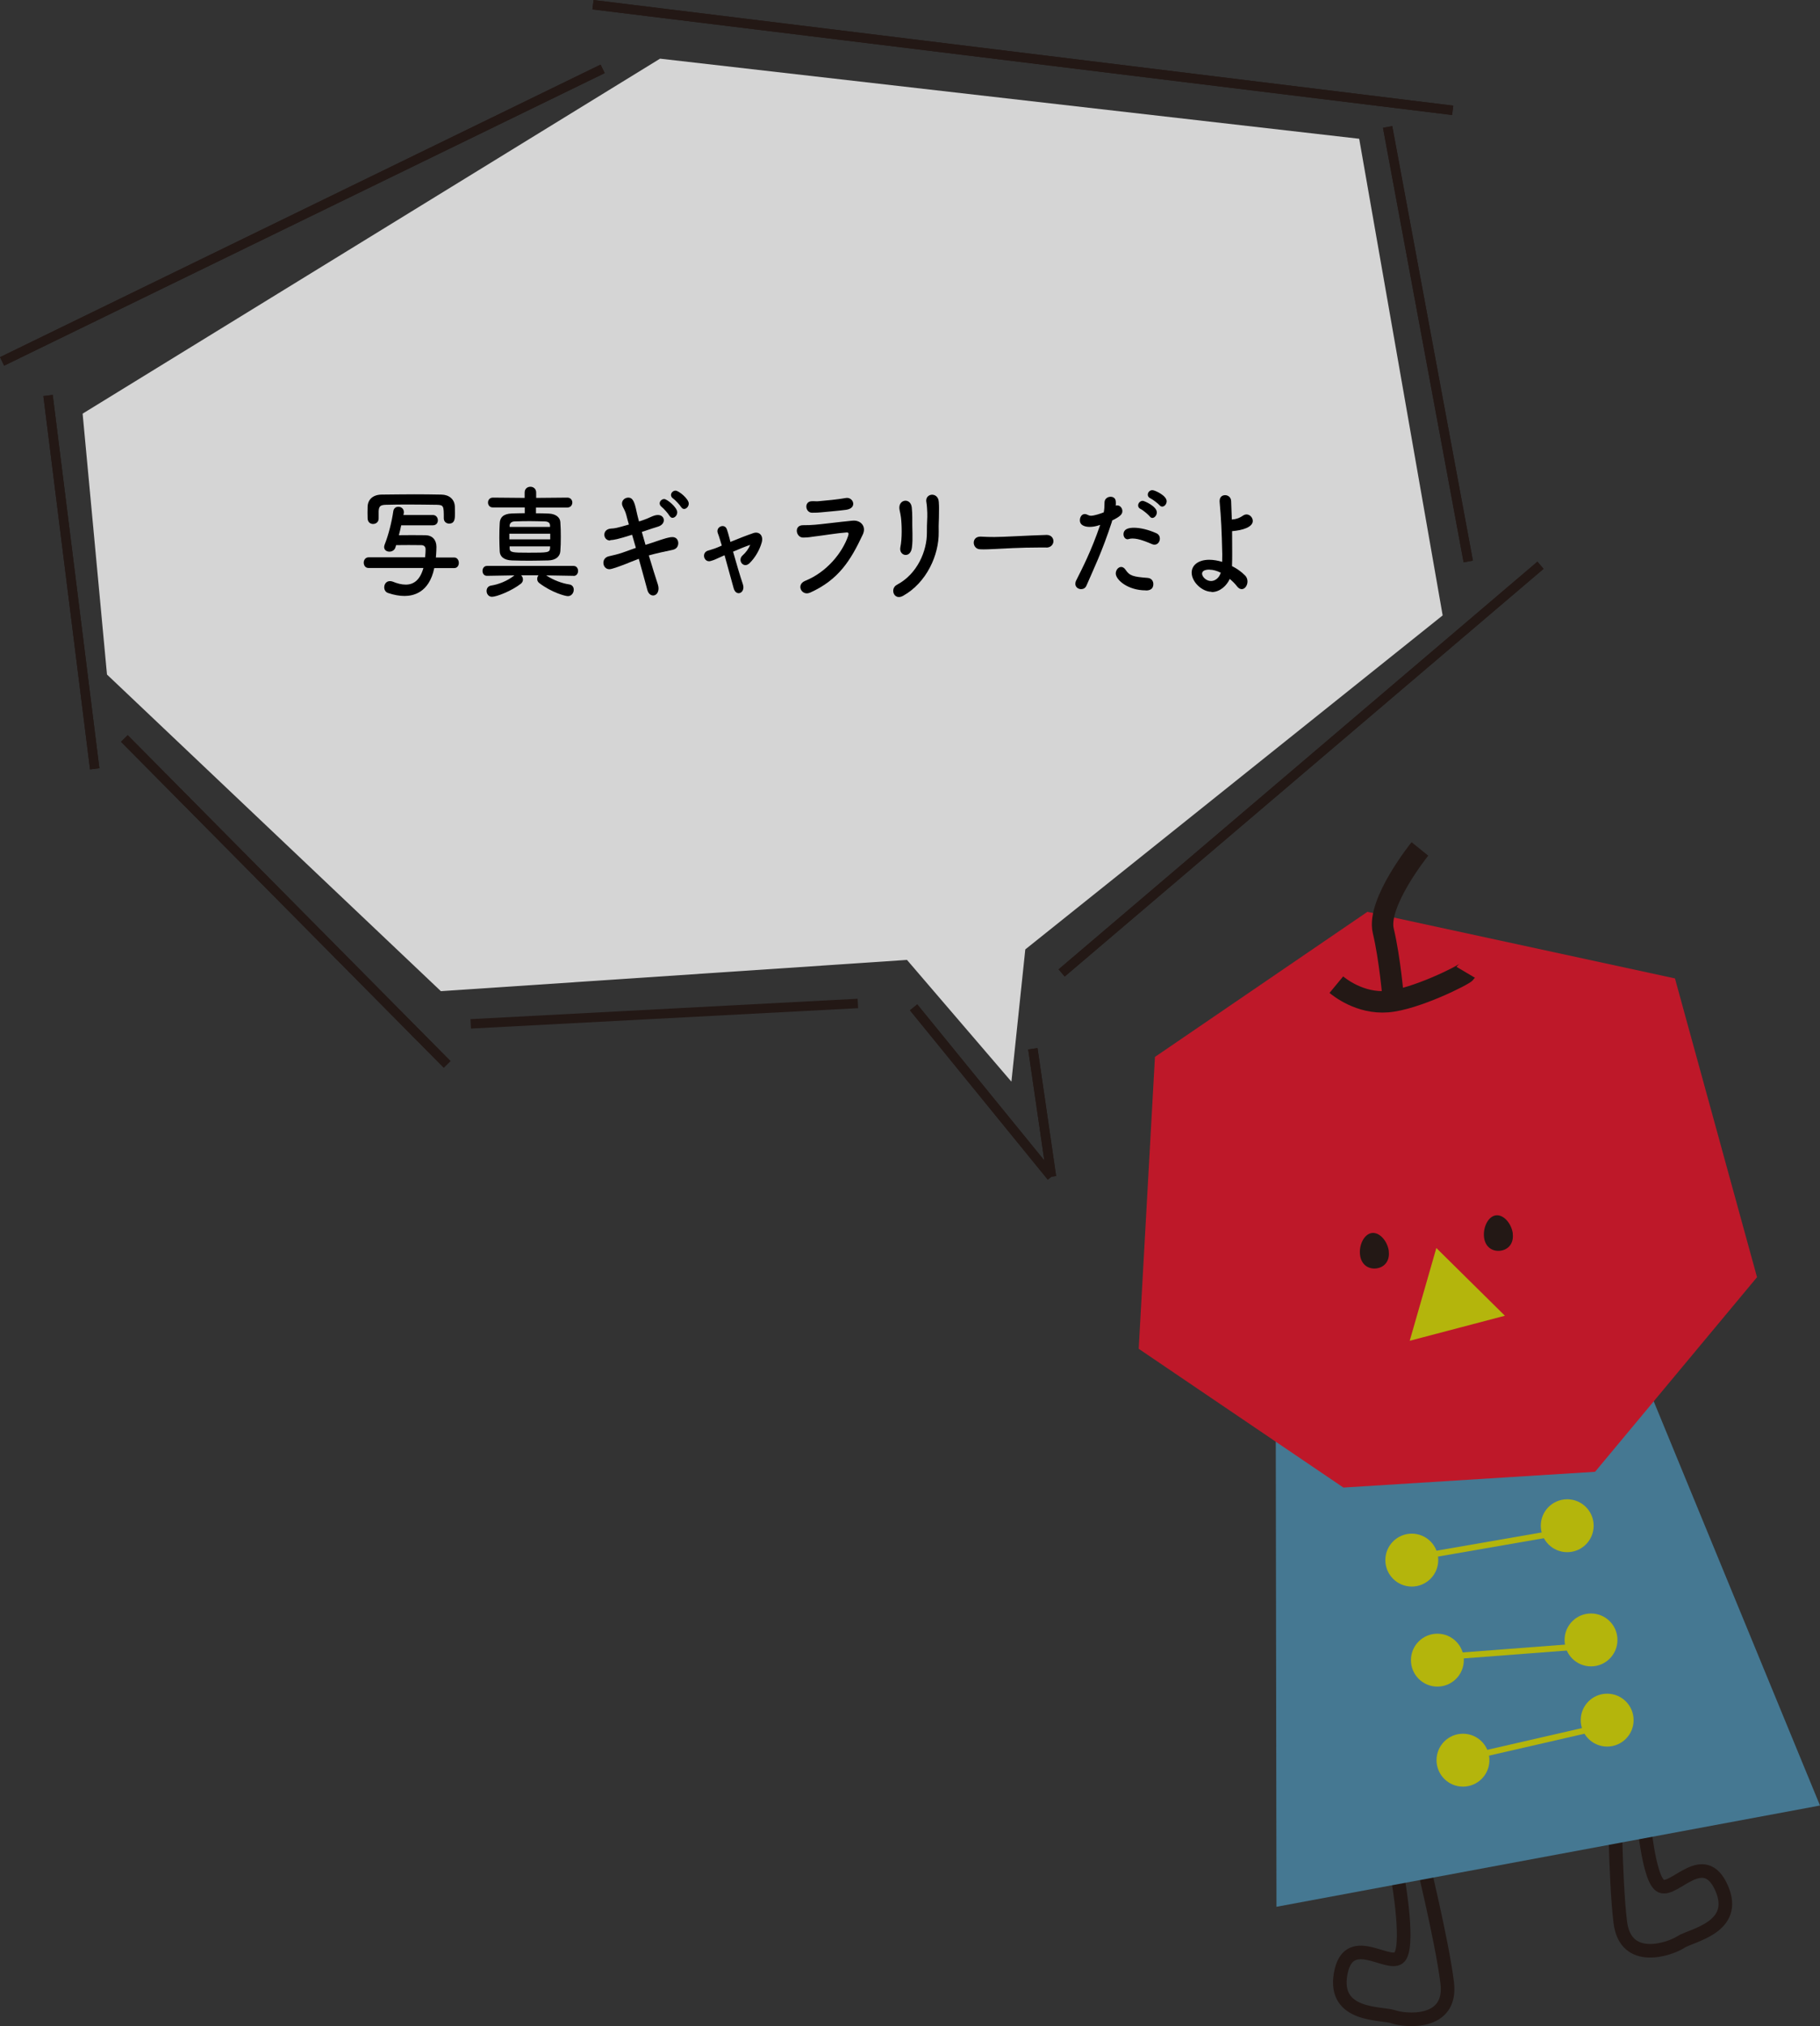 <?xml version="1.0" encoding="UTF-8"?>
<svg id="_レイヤー_2" data-name="レイヤー_2" xmlns="http://www.w3.org/2000/svg" width="192.74" height="214.5" viewBox="0 0 192.74 214.5">
  <rect x="0" y="0" width="192.74" height="214.5" fill="#333333" stroke="none"/>
  <defs>
    <style>
      .cls-1 {
        fill: #be1829;
      }

      .cls-2 {
        fill: #231815;
      }

      .cls-3, .cls-4, .cls-5 {
        stroke: #231815;
      }

      .cls-3, .cls-4, .cls-5, .cls-6 {
        fill: none;
        stroke-miterlimit: 10;
      }

      .cls-7 {
        fill: #fff;
        opacity: .79;
      }

      .cls-4 {
        stroke-width: 1.44px;
      }

      .cls-5 {
        stroke-width: 2.27px;
      }

      .cls-8 {
        fill: #457892;
      }

      .cls-9 {
        fill: #b4b50c;
      }

      .cls-6 {
        stroke: #b4b50c;
        stroke-width: .64px;
      }
    </style>
  </defs>
  <g id="_ガイドとか" data-name="ガイドとか">
    <g>
      <g>
        <path class="cls-4" d="M173.97,191.64s.53,7.45,1.96,8.04,4.51-4.02,6.38.18c1.87,4.2-3.23,5.02-4.3,5.73s-5.86,2.46-6.42-2.1c-.56-4.55-.6-14.18-.6-14.18l2.98,2.33Z"/>
        <path class="cls-4" d="M148.06,198.99s1.29,7.35.06,8.28-5.36-2.81-6.15,1.72c-.79,4.53,4.36,4.09,5.57,4.51,1.21.43,6.28.96,5.72-3.6-.56-4.55-2.87-13.9-2.87-13.9l-2.33,2.98Z"/>
        <polygon class="cls-8" points="135.1 148.22 173.32 143.95 192.74 191.14 135.18 201.86 135.1 148.22"/>
        <polygon class="cls-1" points="144.81 96.53 122.31 111.89 120.59 142.79 142.27 157.48 168.92 155.81 186.07 135.21 177.38 103.58 144.81 96.53"/>
        <polygon class="cls-9" points="152.11 132.12 149.29 141.94 159.37 139.29 152.11 132.12"/>
        <path class="cls-5" d="M141.52,104.24c.29.24,2.49,2.04,5.42,1.8,2.97-.24,8.12-2.84,8.28-3.11"/>
        <path class="cls-5" d="M150.37,89.87s-4.59,5.69-3.88,8.67c.71,2.98,1.06,7.21,1.06,7.21"/>
        <g>
          <circle class="cls-9" cx="149.51" cy="165.16" r="2.8"/>
          <circle class="cls-9" cx="165.97" cy="161.52" r="2.8"/>
          <line class="cls-6" x1="150.28" y1="164.81" x2="165.66" y2="162.14"/>
        </g>
        <g>
          <circle class="cls-9" cx="152.22" cy="175.75" r="2.8"/>
          <circle class="cls-9" cx="168.49" cy="173.61" r="2.8"/>
          <line class="cls-6" x1="152.98" y1="175.4" x2="168.18" y2="174.24"/>
        </g>
        <g>
          <circle class="cls-9" cx="154.93" cy="186.34" r="2.8"/>
          <circle class="cls-9" cx="170.2" cy="182.1" r="2.8"/>
          <line class="cls-6" x1="155.69" y1="185.99" x2="169.89" y2="182.73"/>
        </g>
        <path class="cls-2" d="M147.07,132.47c.13,1.04-.48,1.71-1.32,1.81s-1.6-.4-1.72-1.43c-.13-1.04.42-2.21,1.26-2.32.84-.1,1.66.9,1.79,1.94Z"/>
        <path class="cls-2" d="M160.2,130.6c.13,1.04-.48,1.71-1.32,1.81s-1.6-.4-1.72-1.43.42-2.21,1.26-2.32c.84-.1,1.66.9,1.79,1.94Z"/>
      </g>
      <g>
        <line class="cls-3" x1="112.43" y1="103" x2="163.14" y2="59.84"/>
        <line class="cls-3" x1="155.49" y1="59.44" x2="146.95" y2="13.44"/>
        <line class="cls-3" x1="153.84" y1="11.68" x2="62.8" y2=".5"/>
        <line class="cls-3" x1="49.85" y1="108.39" x2="90.85" y2="106.23"/>
        <line class="cls-3" x1="96.75" y1="106.64" x2="111.35" y2="124.57"/>
        <line class="cls-3" x1="13.17" y1="78.18" x2="47.35" y2="112.68"/>
        <line class="cls-3" x1="63.82" y1="7.29" x2=".22" y2="38.26"/>
        <line class="cls-3" x1="5.09" y1="41.87" x2="10.03" y2="81.39"/>
        <line class="cls-3" x1="111.35" y1="124.57" x2="109.38" y2="111.03"/>
        <line class="cls-3" x1="112.43" y1="103" x2="163.14" y2="59.84"/>
        <line class="cls-3" x1="155.49" y1="59.44" x2="146.95" y2="13.44"/>
        <line class="cls-3" x1="153.84" y1="11.68" x2="62.8" y2=".5"/>
        <line class="cls-3" x1="96.75" y1="106.64" x2="111.35" y2="124.57"/>
        <line class="cls-3" x1="13.17" y1="78.18" x2="47.35" y2="112.68"/>
        <line class="cls-3" x1="63.82" y1="7.29" x2=".22" y2="38.26"/>
        <line class="cls-3" x1="5.09" y1="41.87" x2="10.03" y2="81.39"/>
        <line class="cls-3" x1="111.35" y1="124.57" x2="109.38" y2="111.03"/>
      </g>
      <polygon class="cls-7" points="8.75 43.79 11.33 71.41 46.69 104.93 96.05 101.62 107.11 114.51 108.58 100.51 152.78 65.15 143.94 14.69 69.9 6.21 8.75 43.79"/>
      <g>
        <path d="M45.99,60.14c-.55,2.64-2.26,2.95-3.15,2.95-.54,0-1.11-.1-1.73-.31-.29-.09-.42-.35-.42-.6,0-.34.22-.66.6-.66.09,0,.2.01.32.06.43.18.9.31,1.36.31.83,0,1.51-.47,1.87-1.76h-5.79c-.35.01-.53-.27-.53-.57,0-.27.18-.56.52-.56h5.98c.04-.35.05-.65.05-.83v-.03c0-.31-.22-.43-.46-.43-.43-.01-.89-.01-1.33-.01s-.89,0-1.33.01l-.07.23c-.09.31-.37.46-.64.46-.29,0-.56-.17-.56-.49,0-.08.02-.17.06-.27.4-1,.75-2.4.91-3.52.05-.33.29-.47.54-.47.29,0,.58.2.58.57,0,.04,0,.08-.01.12l-.04.18h3.12c.35,0,.53.29.53.56s-.16.53-.53.53h-3.35c-.08.35-.15.7-.25,1.05.46-.01.92-.01,1.39-.01s.95,0,1.42.01c.73.01,1.17.49,1.17,1.24,0,.05-.01.62-.06,1.12h1.93c.33-.01.5.29.5.57s-.16.55-.49.55h-2.11ZM40.1,54.9c0,.36-.29.57-.59.57s-.57-.2-.58-.6c0-.17-.01-.38-.01-.58s.01-.43.01-.64c.02-.74.53-1.27,1.46-1.29,1.18-.01,2.33-.03,3.48-.03.94,0,1.88.01,2.87.03.81.01,1.4.48,1.43,1.27.01.19.01.47.01.73,0,.51,0,1.07-.62,1.07-.28,0-.56-.19-.56-.56v-.03c0-1.27-.01-1.38-.74-1.4-.92-.01-1.98-.03-3.01-.03-.85,0-1.67.01-2.39.03-.63.01-.73.21-.76.68v.77h0Z"/>
        <path d="M60.73,60.96l-2.89-.05c.76.51,1.72.86,2.45.96.33.05.47.3.47.56,0,.33-.23.68-.62.68-.28,0-1.71-.38-3.04-1.39-.15-.12-.21-.27-.21-.43,0-.14.05-.29.14-.39h-1.84c.12.12.19.29.19.46,0,.14-.06.3-.2.42-.99.78-2.59,1.4-3.08,1.4-.36,0-.57-.31-.57-.62,0-.26.15-.52.49-.57.76-.12,1.7-.47,2.46-1.08l-2.9.05h-.01c-.32,0-.47-.26-.47-.52,0-.27.16-.53.48-.53h9.16c.32,0,.48.27.48.53s-.16.53-.47.53h-.01ZM56.76,53.73v.61c.47,0,.92.01,1.36.03.71.03,1.19.38,1.22.9.04.49.05,1.03.05,1.56s-.01,1.07-.05,1.53c-.04.56-.49.95-1.28.97-.66.01-1.32.03-1.97.03s-1.28-.01-1.87-.03c-.87-.03-1.28-.42-1.3-.96-.02-.47-.04-.95-.04-1.42,0-.55.01-1.08.04-1.56.02-.57.35-1,1.28-1.03.43-.01.89-.03,1.37-.03v-.61h-3.36c-.35.01-.53-.25-.53-.52s.18-.52.53-.52l3.35.03v-.57c0-.4.3-.61.61-.61s.61.21.61.61v.57s3.3-.03,3.3-.03c.35,0,.53.26.53.52s-.18.53-.53.53h-3.31ZM58.27,56.5h-4.33v.6h4.33v-.6ZM58.25,55.62c-.01-.25-.16-.4-.54-.42-.53-.01-1.06-.03-1.59-.03s-1.06.01-1.62.03c-.35.01-.51.21-.53.42v.16s4.28,0,4.28,0v-.16ZM53.97,57.84v.21c.02.44.29.46,2.02.46,2.01,0,2.22-.01,2.26-.46,0-.06.01-.14.01-.21h-4.29Z"/>
        <path d="M64.6,57.22c-.37,0-.6-.3-.6-.61s.21-.61.69-.65c.47-.03.55-.04,1.91-.43-.11-.39-.21-.73-.28-1.03-.11-.42-.26-.62-.37-.87-.06-.12-.08-.22-.08-.33,0-.36.33-.62.66-.62.49,0,.67.46.88,1.47.06.29.15.65.26,1.05.06-.01.74-.22,1.25-.47.28-.13.53-.21.75-.21.4,0,.63.26.63.55s-.21.57-.67.7c-.4.12-.69.22-1.08.35-.18.06-.37.13-.58.19.12.44.25.9.39,1.37.22-.06.43-.14.66-.21.67-.21,1.31-.48,2-.6.07-.01.13-.01.19-.01.56,0,.62.51.62.62,0,.34-.16.65-.64.74-1.93.4-2.35.55-2.48.58.35,1.17.7,2.29.96,3.08.05.16.07.3.07.42,0,.47-.28.74-.57.74-.26,0-.52-.19-.63-.64-.22-.84-.55-2.01-.89-3.24-.53.19-.99.39-1.45.57-.68.26-1.42.53-1.67.53-.4,0-.63-.34-.63-.68,0-.3.18-.6.58-.69.4-.09,1.01-.23,1.43-.38.41-.14.9-.32,1.43-.51-.14-.48-.27-.95-.4-1.39-1.49.48-1.98.56-2.29.57h-.01ZM70.9,54.61c-.12-.22-.61-.78-.82-.94-.15-.12-.22-.25-.22-.38,0-.23.22-.46.48-.46.3,0,1.38.88,1.38,1.4,0,.33-.26.59-.5.59-.12,0-.23-.07-.32-.22ZM72.13,53.68c-.13-.22-.62-.75-.84-.9-.16-.1-.23-.25-.23-.38,0-.23.22-.46.48-.46.34,0,1.4.87,1.4,1.37,0,.31-.25.57-.49.57-.12,0-.23-.06-.32-.21Z"/>
        <path d="M77.63,58.39c.33,1.18.74,2.57,1.04,3.46.15.44-.01.79-.27.91-.27.12-.58-.04-.7-.47-.26-.92-.63-2.3-.97-3.51-.32.14-.56.25-.67.3-.19.09-.43.21-.8.31-.7.21-1.02-.88-.28-1.1.37-.12.49-.14.73-.23.11-.04.37-.14.73-.3-.07-.25-.14-.47-.2-.66-.08-.27-.15-.47-.22-.65-.26-.69.74-1.09.96-.4.08.23.15.47.21.7.05.18.11.39.16.62.82-.34,1.77-.71,2.45-.94.6-.19,1.07.26.87.99-.23.82-.7,1.62-1.29,2.2-.64.62-1.32-.31-.74-.82.33-.29.64-.7.81-1.12-.53.18-1.21.46-1.81.72Z"/>
        <path d="M85.78,62.74c-.87.39-1.52-.84-.51-1.25,2.28-.92,3.93-2.96,4.55-4.76.09-.29.04-.38-.2-.36-.9.06-2.61.34-3.17.4-.7.08-.71.13-1.39.14-.77.01-1.02-1.31-.02-1.31.6,0,.74-.01,1.29-.05.57-.04,2.6-.3,3.94-.43.87-.09,1.51.6,1.1,1.47-1.28,2.72-2.54,4.78-5.58,6.15ZM86.95,54.24c-.39.04-.44.03-.94.04-.74.01-.89-1.2-.04-1.22.43-.01.47.03.82-.01.6-.05,1.98-.18,2.79-.33.78-.14,1.26,1.08.02,1.25-.63.09-2.24.23-2.66.27Z"/>
        <path d="M94.98,61.91c2.17-1.14,3.2-3.59,3.18-5.55-.01-1.04.06-1.44.04-2.08-.01-.32-.04-.82-.09-1.08-.22-1.01,1.25-1.17,1.31-.06.04.55.02.74.02,1.14,0,.47-.01.7-.02.95s-.02.53-.01,1.08c.04,2.46-1.29,5.37-3.76,6.76-.98.56-1.44-.75-.67-1.16ZM95.35,57.93c.19-.9.16-2.35.06-3.17-.04-.25-.08-.51-.14-.75-.25-1.16,1.18-1.4,1.29-.27.04.36.05.75.05,1.08-.01.51.01,1.16.02,1.66.01.51.01.99-.06,1.51-.16,1.18-1.4.85-1.22-.05Z"/>
        <path d="M110.81,57.96h-.61c-2.24,0-3.94.12-4.87.16-.61.03-.92.04-1.16.04-.14,0-.25-.01-.37-.01-.44-.01-.68-.36-.68-.7s.23-.64.7-.64h.07c.43.03.95.04,1.42.04.96,0,3.46-.16,5.52-.22h.02c.47,0,.71.34.71.66s-.25.68-.75.68h-.01Z"/>
        <path d="M117.77,55.18c-1.09,3.33-1.94,5.02-2.72,6.83-.11.25-.33.36-.56.36-.3,0-.61-.21-.61-.56,0-.1.02-.23.09-.36.62-1.24,1.59-3.09,2.54-5.88l-.13.04c-.36.12-.7.17-.99.17-.12,0-1.03,0-1.03-.7,0-.32.19-.66.51-.66.11,0,.22.03.35.1.09.05.19.08.3.08.39,0,1.09-.25,1.37-.36.06-.33.08-.61.08-1.04,0-.4.33-.61.64-.61.27,0,.52.14.55.47.01.06.01.14.01.22s0,.16-.01.25c.05-.01.09-.03.15-.03.32,0,.55.3.55.6,0,.34-.21.57-1.08,1l-.03.09ZM121.34,62.5c-1.92,0-3.18-1.13-3.18-1.79,0-.36.27-.69.57-.69.15,0,.32.08.46.29.44.66.82.75,2.35.87.41.03.6.34.6.65,0,.68-.61.68-.8.68ZM122.02,57.61c-.55-.23-1.4-.6-2.07-.6-.14,0-.28.01-.4.05-.05.01-.09.03-.13.03-.27,0-.44-.26-.44-.53,0-.21.06-.69,1.1-.69.66,0,1.51.19,2.38.58.27.12.37.35.37.57,0,.33-.23.64-.56.64-.08,0-.16-.01-.25-.05ZM121.75,54.66c-.15-.19-.71-.66-.95-.77-.2-.09-.27-.23-.27-.39,0-.23.21-.48.49-.48.16,0,1.49.58,1.49,1.22,0,.3-.23.59-.47.59-.1,0-.21-.05-.29-.17ZM122.8,53.49c-.16-.19-.73-.62-.96-.73-.21-.09-.29-.25-.29-.39,0-.25.21-.48.49-.48.26,0,1.51.57,1.51,1.17,0,.31-.23.57-.47.57-.09,0-.2-.04-.28-.14Z"/>
        <path d="M128.31,62.65c-1.01,0-2.11-1.04-2.11-2.03,0-.79.71-1.36,1.86-1.36.43,0,.9.08,1.37.22.01-.29.01-.57.01-.81-.06-2.59-.12-3.72-.28-5.56v-.08c0-.42.28-.61.58-.61s.63.21.64.64c.02.66.05,1.29.07,1.94.12-.01.22-.03.32-.04.34-.06.66-.23.84-.36.13-.09.27-.14.4-.14.36,0,.66.34.66.69,0,.65-1.06.99-2.19,1.08.01.68.01,1.43.01,2.33,0,.35,0,.87-.02,1.37.52.26,1,.6,1.37.98.2.19.27.43.27.65,0,.42-.27.81-.61.81-.16,0-.34-.09-.5-.3-.22-.29-.49-.55-.77-.78-.33.73-1.05,1.39-1.92,1.39ZM128.08,60.3c-.68,0-.78.27-.78.44,0,.29.41.77.95.77.44,0,.87-.34,1.03-.88-.41-.21-.82-.32-1.19-.32Z"/>
      </g>
    </g>
  </g>
</svg>